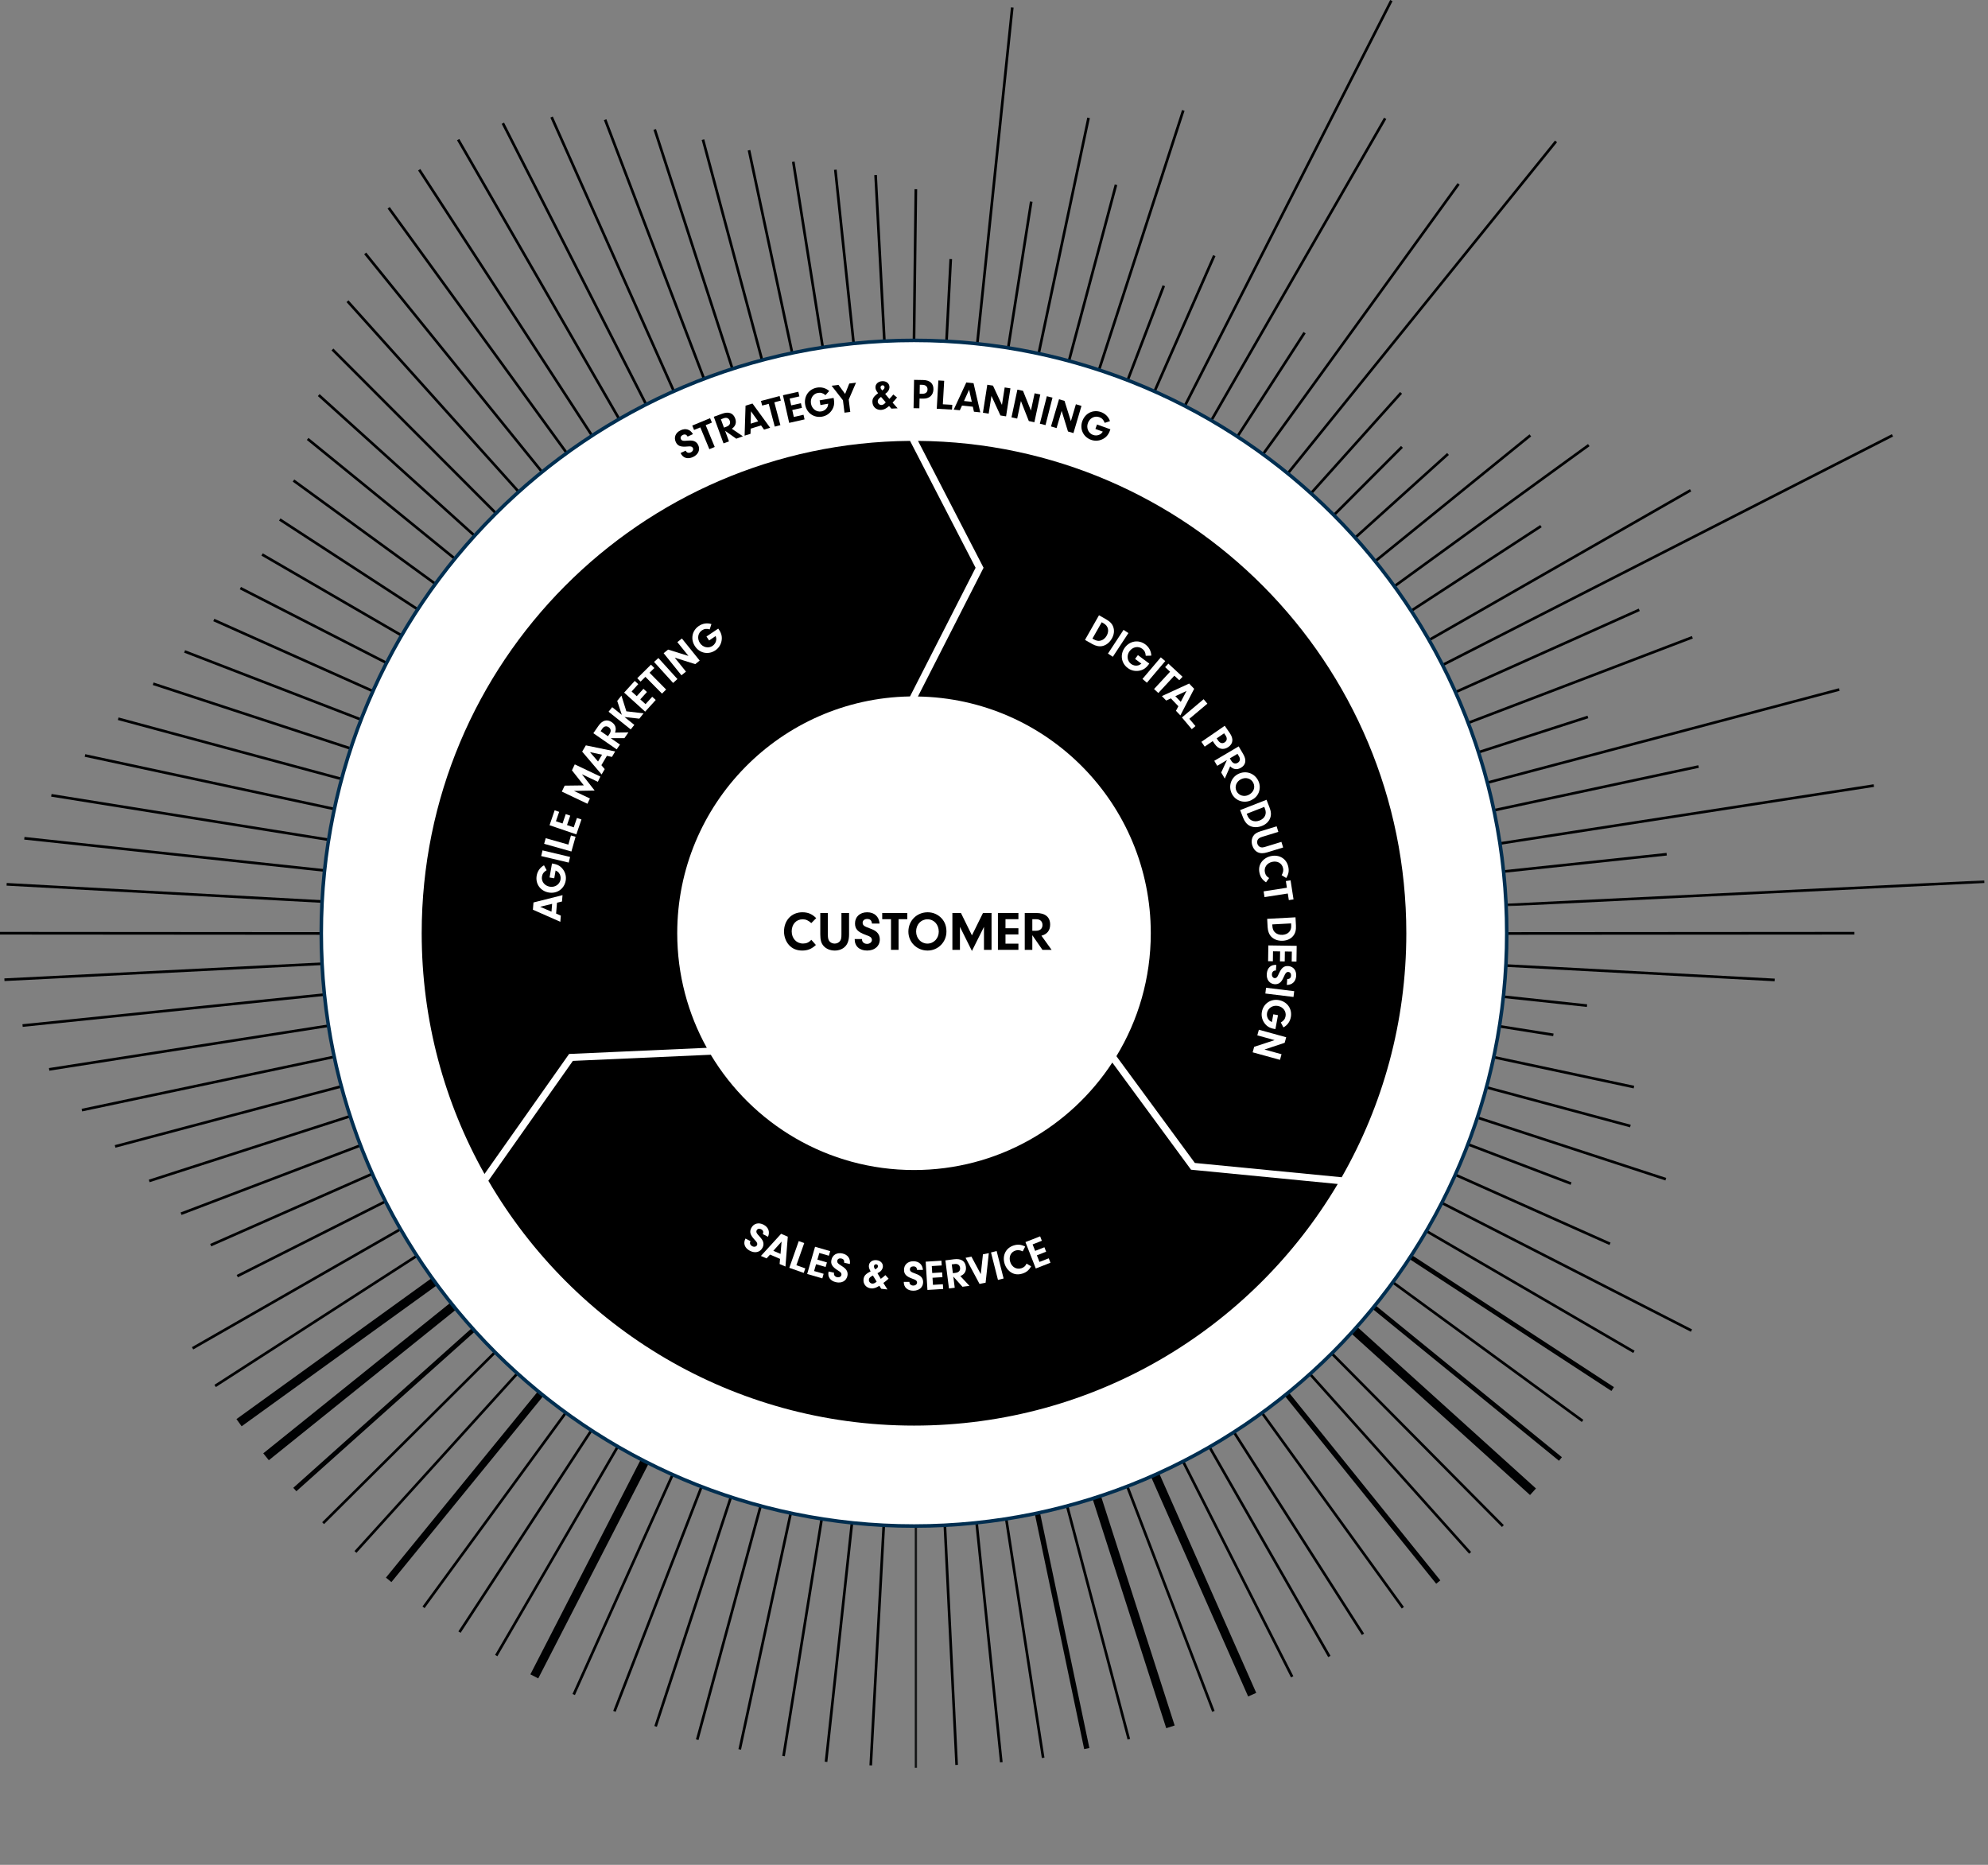 <?xml version="1.0" encoding="UTF-8"?>
<svg width="1160px" height="1088px" viewBox="0 0 1160 1088" version="1.1" xmlns="http://www.w3.org/2000/svg" xmlns:xlink="http://www.w3.org/1999/xlink">
    <rect x="0" y="0" width="1160" height="1088" fill="#808080" stroke="none"/>
    <!-- Generator: Sketch 51.1 (57501) - http://www.bohemiancoding.com/sketch -->
    <title>Artboard</title>
    <desc>Created with Sketch.</desc>
    <defs>
        <polygon id="path-1" points="0.664 0.103 280.012 0.103 280.012 15.302 0.664 15.302"></polygon>
        <polygon id="path-3" points="0.623 0.643 2.172 0.643 2.172 143 0.623 143"></polygon>
    </defs>
    <g id="Artboard" stroke="none" stroke-width="1" fill="none" fill-rule="evenodd">
        <g id="Group-399">
            <path d="M499.003,201.56 L488.19,98.944 L486.649,99.105 L497.463,201.736 C497.978,201.681 498.487,201.612 499.003,201.56" id="Fill-1" fill="#000102"></path>
            <path d="M552.996,200.266 L555.533,151.198 L553.985,151.117 L551.448,200.185 C551.964,200.21 552.479,200.239 552.996,200.266" id="Fill-3" fill="#000102"></path>
            <path d="M516.888,200.202 L511.683,102.082 L510.135,102.165 L515.341,200.294 C515.858,200.266 516.371,200.228 516.888,200.202" id="Fill-5" fill="#000102"></path>
            <path d="M428.562,216.342 L382.767,75.28 L381.294,75.758 L427.088,216.82 C427.58,216.66 428.071,216.5 428.562,216.342" id="Fill-7" fill="#000102"></path>
            <path d="M445.787,211.282 L410.934,81.259 L409.437,81.66 L444.291,211.687 C444.789,211.553 445.287,211.415 445.787,211.282" id="Fill-9" fill="#000102"></path>
            <path d="M570.898,201.685 L591.429,4.449 L589.887,4.288 L569.357,201.518 C569.873,201.569 570.384,201.631 570.898,201.685" id="Fill-11" fill="#000102"></path>
            <path d="M463.279,207.125 L437.807,87.497 L436.292,87.82 L461.764,207.455 C462.27,207.346 462.772,207.231 463.279,207.125" id="Fill-13" fill="#000102"></path>
            <path d="M481.049,203.876 L463.645,94.253 L462.114,94.496 L479.52,204.129 C480.03,204.048 480.537,203.956 481.049,203.876" id="Fill-15" fill="#000102"></path>
            <path d="M588.889,204.065 L602.49,117.764 L600.958,117.522 L587.36,203.812 C587.871,203.891 588.379,203.984 588.889,204.065" id="Fill-17" fill="#000102"></path>
            <path d="M691.772,237.71 L812.538,0.704 L811.158,0 L690.39,237.009 C690.851,237.244 691.313,237.474 691.772,237.71" id="Fill-19" fill="#000102"></path>
            <path d="M641.753,216.835 L691.182,64.65 L689.709,64.172 L640.28,216.356 C640.772,216.515 641.263,216.674 641.753,216.835" id="Fill-21" fill="#000102"></path>
            <path d="M737.319,265.823 L851.738,107.743 L850.482,106.836 L736.067,264.91 C736.486,265.213 736.902,265.518 737.319,265.823" id="Fill-23" fill="#000102"></path>
            <path d="M606.631,207.367 L635.937,68.926 L634.421,68.605 L605.117,207.037 C605.623,207.143 606.125,207.259 606.631,207.367" id="Fill-25" fill="#000102"></path>
            <path d="M624.246,211.617 L651.932,108.007 L650.434,107.607 L622.75,211.212 C623.25,211.344 623.747,211.482 624.246,211.617" id="Fill-27" fill="#000102"></path>
            <path d="M674.109,229.274 L709.236,149.446 L707.817,148.823 L672.69,228.652 C673.163,228.86 673.637,229.064 674.109,229.274" id="Fill-29" fill="#000102"></path>
            <path d="M304.42,287.723 L203.345,175.223 L202.192,176.258 L303.261,288.751 C303.644,288.405 304.035,288.068 304.42,287.723" id="Fill-31" fill="#000102"></path>
            <path d="M291.214,300.183 L194.534,203.348 L193.439,204.444 L290.118,301.279 C290.483,300.913 290.848,300.548 291.214,300.183" id="Fill-33" fill="#000102"></path>
            <path d="M267.339,326.535 L180.011,255.471 L179.031,256.674 L266.366,327.743 C266.692,327.341 267.012,326.935 267.339,326.535" id="Fill-35" fill="#000102"></path>
            <path d="M278.797,313.201 L186.497,229.925 L185.46,231.076 L277.769,314.36 C278.114,313.975 278.45,313.584 278.797,313.201" id="Fill-37" fill="#000102"></path>
            <path d="M236.446,371.065 L153.304,322.819 L152.527,324.159 L235.658,372.398 C235.916,371.951 236.185,371.511 236.446,371.065" id="Fill-39" fill="#000102"></path>
            <path d="M245.805,355.938 L163.671,302.435 L162.826,303.733 L244.953,357.233 C245.235,356.798 245.523,356.37 245.805,355.938" id="Fill-41" fill="#000102"></path>
            <path d="M256.044,341.152 L171.712,279.727 L170.799,280.98 L255.131,342.404 C255.434,341.986 255.739,341.569 256.044,341.152" id="Fill-43" fill="#000102"></path>
            <path d="M347.002,255.125 L245.264,98.602 L243.964,99.447 L345.707,255.978 C346.139,255.695 346.568,255.406 347.002,255.125" id="Fill-45" fill="#000102"></path>
            <path d="M378.42,237.003 L294.123,71.55 L292.743,72.254 L377.037,237.703 C377.496,237.467 377.959,237.237 378.42,237.003" id="Fill-47" fill="#000102"></path>
            <path d="M362.757,245.47 L268.016,81.073 L266.673,81.845 L361.424,246.258 C361.87,245.999 362.31,245.728 362.757,245.47" id="Fill-49" fill="#000102"></path>
            <path d="M317.971,276.195 L213.703,147.356 L212.498,148.331 L316.764,277.167 C317.164,276.841 317.569,276.519 317.971,276.195" id="Fill-51" fill="#000102"></path>
            <path d="M394.527,229.344 L322.553,67.97 L321.138,68.601 L393.107,229.965 C393.578,229.753 394.055,229.553 394.527,229.344" id="Fill-53" fill="#000102"></path>
            <path d="M332.301,265.222 L227.417,120.783 L226.164,121.693 L331.05,266.135 C331.466,265.83 331.883,265.525 332.301,265.222" id="Fill-55" fill="#000102"></path>
            <path d="M412.057,222.132 L353.825,69.559 L352.377,70.112 L410.608,222.683 C411.089,222.497 411.574,222.316 412.057,222.132" id="Fill-57" fill="#000102"></path>
            <path d="M848.878,403.137 C849.09,403.608 849.289,404.085 849.499,404.557 L956.816,356.486 L956.182,355.071 L848.878,403.137 Z" id="Fill-59" fill="#000102"></path>
            <path d="M751.806,276.983 L908.538,82.98 L907.335,82.005 L750.598,276.011 C751,276.336 751.405,276.657 751.806,276.983" id="Fill-61" fill="#000102"></path>
            <path d="M856.324,421.065 C856.509,421.547 856.692,422.03 856.875,422.513 L987.771,372.516 L987.218,371.069 L856.324,421.065 Z" id="Fill-63" fill="#000102"></path>
            <path d="M1093.281,457.559 L875.019,491.345 C875.097,491.855 875.173,492.367 875.25,492.878 L1093.517,459.091 L1093.281,457.559 Z" id="Fill-65" fill="#000102"></path>
            <path d="M898.731,306.31 L822.885,355.777 C823.168,356.209 823.456,356.639 823.737,357.072 L899.579,307.608 L898.731,306.31 Z" id="Fill-67" fill="#000102"></path>
            <path d="M227.693,387.002 L140.612,342.43 L139.906,343.811 L226.99,388.384 C227.224,387.923 227.457,387.461 227.693,387.002" id="Fill-69" fill="#000102"></path>
            <path d="M892.467,253.405 L801.796,326.955 C802.122,327.355 802.444,327.759 802.768,328.161 L893.445,254.608 L892.467,253.405 Z" id="Fill-71" fill="#000102"></path>
            <path d="M972.432,497.59 L877.141,507.703 C877.196,508.217 877.264,508.728 877.317,509.243 L972.595,499.132 L972.432,497.59 Z" id="Fill-73" fill="#000102"></path>
            <path d="M867.587,455.892 C867.719,456.392 867.86,456.887 867.991,457.387 L1073.449,403.021 L1073.054,401.524 L867.587,455.892 Z" id="Fill-75" fill="#000102"></path>
            <path d="M990.948,446.459 L871.441,472.009 C871.55,472.514 871.665,473.017 871.771,473.522 L991.273,447.976 L990.948,446.459 Z" id="Fill-77" fill="#000102"></path>
            <path d="M926.297,417.55 L862.372,438.183 C862.531,438.675 862.693,439.165 862.851,439.657 L926.774,419.025 L926.297,417.55 Z" id="Fill-79" fill="#000102"></path>
            <g id="Group-83" transform="translate(878, 513.5)">
                <mask id="mask-2" fill="white">
                    <use xlink:href="#path-1"></use>
                </mask>
                <g id="Clip-82"></g>
                <path d="M0.725,15.302 L280.012,1.651 L279.937,0.103 L0.664,13.753 C0.691,14.268 0.702,14.786 0.725,15.302" id="Fill-81" fill="#000102" mask="url(#mask-2)"></path>
            </g>
            <path d="M916.995,689.815 L856.707,666.842 C856.523,667.325 856.342,667.81 856.156,668.291 L916.444,691.264 L916.995,689.815 Z" id="Fill-84" fill="#000102"></path>
            <path d="M951.533,656.211 L867.43,633.598 C867.298,634.098 867.162,634.596 867.026,635.095 L951.132,657.709 L951.533,656.211 Z" id="Fill-86" fill="#000102"></path>
            <path d="M906.509,602.984 L874.95,597.987 C874.87,598.499 874.78,599.005 874.697,599.516 L906.267,604.514 L906.509,602.984 Z" id="Fill-88" fill="#000102"></path>
            <path d="M790.061,313.272 C790.408,313.654 790.745,314.046 791.089,314.43 L845.429,265.43 L844.392,264.279 L790.061,313.272 Z" id="Fill-90" fill="#000102"></path>
            <path d="M871.309,617.513 L953.237,634.988 L953.559,633.471 L871.639,615.997 C871.533,616.504 871.418,617.007 871.309,617.513" id="Fill-92" fill="#000102"></path>
            <path d="M972.237,687.22 L862.207,651.239 C862.048,651.73 861.89,652.223 861.728,652.713 L971.755,688.693 L972.237,687.22 Z" id="Fill-94" fill="#000102"></path>
            <path d="M877.023,582.246 L925.935,587.473 L926.101,585.931 L877.199,580.705 C877.145,581.221 877.079,581.732 877.023,582.246" id="Fill-96" fill="#000102"></path>
            <path d="M813.946,342.789 L927.507,260.315 L926.596,259.062 L813.034,341.538 C813.338,341.955 813.644,342.371 813.946,342.789" id="Fill-98" fill="#000102"></path>
            <path d="M841.981,388.736 L1104.599,254.696 L1103.895,253.316 L841.287,387.35 C841.522,387.81 841.748,388.276 841.981,388.736" id="Fill-100" fill="#000102"></path>
            <path d="M939.765,724.96 L849.386,684.615 C849.176,685.087 848.977,685.565 848.764,686.036 L939.135,726.377 L939.765,724.96 Z" id="Fill-102" fill="#000102"></path>
            <path d="M834.13,374.144 L986.847,286.709 L986.076,285.363 L833.371,372.791 C833.629,373.239 833.874,373.695 834.13,374.144" id="Fill-104" fill="#000102"></path>
            <path d="M777.57,300.17 C777.936,300.535 778.302,300.9 778.668,301.267 L818.596,261.27 L817.499,260.174 L777.57,300.17 Z" id="Fill-106" fill="#000102"></path>
            <path d="M227.075,700.702 C226.841,700.242 226.617,699.775 226.385,699.313 L138.101,743.833 L138.8,745.217 L227.075,700.702 Z" id="Fill-108" fill="#000102"></path>
            <path d="M807.559,68.674 L705.866,245.371 C706.314,245.628 706.754,245.898 707.202,246.157 L808.904,69.447 L807.559,68.674 Z" id="Fill-110" fill="#000102"></path>
            <path d="M764.169,287.538 C764.554,287.883 764.945,288.221 765.329,288.567 L818.108,229.726 L816.954,228.691 L764.169,287.538 Z" id="Fill-112" fill="#000102"></path>
            <path d="M760.57,193.659 L721.114,254.677 C721.548,254.957 721.975,255.247 722.408,255.529 L761.871,194.5 L760.57,193.659 Z" id="Fill-114" fill="#000102"></path>
            <path d="M678.356,166.423 L657.003,222.232 C657.486,222.416 657.97,222.597 658.452,222.783 L679.803,166.976 L678.356,166.423 Z" id="Fill-116" fill="#000102"></path>
            <path d="M123.266,727.152 L219.448,684.703 C219.238,684.232 219.036,683.756 218.827,683.284 L122.639,725.735 L123.266,727.152 Z" id="Fill-118" fill="#000102"></path>
            <path d="M460.936,881.28 L430.867,1020.487 L432.382,1020.814 L462.451,881.61 C461.945,881.503 461.441,881.39 460.936,881.28" id="Fill-120" fill="#000102"></path>
            <path d="M621.71,877.985 L657.926,1014.908 L659.423,1014.512 L623.204,877.581 C622.705,877.714 622.21,877.854 621.71,877.985" id="Fill-122" fill="#000102"></path>
            <path d="M603.606,882.2 L632.619,1020.453 L635.652,1019.815 L606.635,881.547 C605.626,881.763 604.62,881.993 603.606,882.2" id="Fill-124" fill="#000102"></path>
            <path d="M586.216,885.276 L607.91,1025.677 L609.443,1025.44 L587.747,885.04 C587.237,885.119 586.727,885.199 586.216,885.276" id="Fill-126" fill="#000102"></path>
            <path d="M671.305,860.869 L728.293,989.754 L733.018,987.663 L676.037,858.798 C674.469,859.506 672.885,860.183 671.305,860.869" id="Fill-128" fill="#000102"></path>
            <path d="M637.234,873.548 L680.496,1008.267 L685.414,1006.689 L642.147,871.953 C640.512,872.49 638.88,873.034 637.234,873.548" id="Fill-130" fill="#000102"></path>
            <path d="M568.969,887.434 L583.496,1028.221 L585.037,1028.064 L570.51,887.275 C569.996,887.328 569.483,887.382 568.969,887.434" id="Fill-132" fill="#000102"></path>
            <path d="M656.783,866.767 L707.287,998.714 L708.733,998.162 L658.23,866.217 C657.749,866.403 657.265,866.584 656.783,866.767" id="Fill-134" fill="#000102"></path>
            <g id="Group-138" transform="translate(533, 888.5)">
                <mask id="mask-4" fill="white">
                    <use xlink:href="#path-3"></use>
                </mask>
                <g id="Clip-137"></g>
                <path d="M1.398,0.653 C1.138,0.653 0.881,0.643 0.623,0.643 L0.623,143 L2.172,143 L2.172,0.643 C1.914,0.643 1.657,0.653 1.398,0.653" id="Fill-136" fill="#000102" mask="url(#mask-4)"></path>
            </g>
            <path d="M550.502,888.767 L557.42,1029.731 L558.968,1029.654 L552.051,888.708 C551.536,888.734 551.017,888.744 550.502,888.767" id="Fill-139" fill="#000102"></path>
            <path d="M478.919,884.687 L456.433,1024.402 L457.962,1024.649 L480.447,884.941 C479.937,884.86 479.43,884.769 478.919,884.687" id="Fill-141" fill="#000102"></path>
            <path d="M443.463,877.005 L406.081,1014.765 L407.576,1015.173 L444.959,877.41 C444.46,877.276 443.961,877.141 443.463,877.005" id="Fill-143" fill="#000102"></path>
            <path d="M496.491,887.069 L481.223,1027.8 L482.765,1027.966 L498.032,887.245 C497.517,887.191 497.006,887.125 496.491,887.069" id="Fill-145" fill="#000102"></path>
            <path d="M689.351,852.423 L753.296,978.641 L754.679,977.939 L690.739,851.733 C690.279,851.967 689.812,852.191 689.351,852.423" id="Fill-147" fill="#000102"></path>
            <path d="M514.975,888.598 L507.31,1029.909 L508.858,1029.993 L516.523,888.696 C516.005,888.669 515.492,888.627 514.975,888.598" id="Fill-149" fill="#000102"></path>
            <path d="M840.831,702.43 L986.625,776.986 L987.331,775.606 L841.546,701.055 C841.311,701.515 841.067,701.971 840.831,702.43" id="Fill-151" fill="#000102"></path>
            <path d="M831.78,718.815 L953.009,789.365 L953.788,788.025 L832.569,717.481 C832.309,717.928 832.042,718.37 831.78,718.815" id="Fill-153" fill="#000102"></path>
            <path d="M800.618,763.422 L909.672,852.245 L911.369,850.163 L802.304,761.33 C801.739,762.026 801.187,762.731 800.618,763.422" id="Fill-155" fill="#000102"></path>
            <path d="M812.11,748.644 L922.978,829.616 L923.892,828.365 L813.023,747.392 C812.719,747.809 812.417,748.228 812.11,748.644" id="Fill-157" fill="#000102"></path>
            <path d="M704.807,844.137 L775.013,966.793 L776.359,966.023 L706.159,843.375 C705.71,843.633 705.255,843.881 704.807,844.137" id="Fill-159" fill="#000102"></path>
            <path d="M879.086,543.83 C879.086,544.04 879.094,544.248 879.094,544.458 C879.094,544.766 879.083,545.072 879.082,545.38 L1082.035,545.232 L1082.035,543.683 L879.086,543.83 Z" id="Fill-161" fill="#000102"></path>
            <path d="M426.204,871.808 L381.811,1006.978 L383.284,1007.462 L427.679,872.287 C427.187,872.127 426.694,871.97 426.204,871.808" id="Fill-163" fill="#000102"></path>
            <path d="M878.525,564.079 L1035.498,572.493 L1035.58,570.947 L878.624,562.533 C878.596,563.05 878.554,563.563 878.525,564.079" id="Fill-165" fill="#000102"></path>
            <path d="M822.093,734.343 L940.266,811.517 L941.735,809.269 L823.57,732.099 C823.081,732.85 822.587,733.596 822.093,734.343" id="Fill-167" fill="#000102"></path>
            <path d="M788.174,777.699 L892.773,872.235 L896.238,868.401 L791.64,773.866 C790.492,775.152 789.34,776.431 788.174,777.699" id="Fill-169" fill="#000102"></path>
            <path d="M749.313,813.938 L838.021,923.986 L840.435,922.04 L751.728,811.995 C750.926,812.646 750.121,813.293 749.313,813.938" id="Fill-171" fill="#000102"></path>
            <path d="M719.082,835.538 L794.664,953.91 L795.97,953.074 L720.394,834.712 C719.959,834.991 719.519,835.261 719.082,835.538" id="Fill-173" fill="#000102"></path>
            <path d="M735.51,824.412 L817.937,938.448 L819.192,937.54 L736.762,823.499 C736.344,823.803 735.929,824.11 735.51,824.412" id="Fill-175" fill="#000102"></path>
            <path d="M776.33,789.956 L876.391,890.872 L877.49,889.782 L777.438,788.874 C777.072,789.238 776.698,789.594 776.33,789.956" id="Fill-177" fill="#000102"></path>
            <path d="M763.58,801.899 L857.249,906.481 L858.403,905.448 L764.739,800.871 C764.355,801.216 763.966,801.555 763.58,801.899" id="Fill-179" fill="#000102"></path>
            <path d="M191.699,507.32 L14.289,488.292 L14.124,489.834 L191.523,508.861 C191.576,508.345 191.644,507.835 191.699,507.32" id="Fill-181" fill="#000102"></path>
            <path d="M191.443,579.258 L13.094,597.554 L13.252,599.095 L191.608,580.799 C191.554,580.285 191.495,579.773 191.443,579.258" id="Fill-183" fill="#000102"></path>
            <path d="M190.121,561.386 L2.544,570.815 L2.622,572.365 L190.198,562.935 C190.171,562.419 190.145,561.903 190.121,561.386" id="Fill-185" fill="#000102"></path>
            <path d="M189.703,544.458 C189.703,544.246 189.711,544.036 189.711,543.824 L0.002,543.683 L0,545.232 L189.715,545.374 C189.714,545.068 189.703,544.764 189.703,544.458" id="Fill-187" fill="#000102"></path>
            <path d="M190.24,525.312 L3.917,515.153 L3.832,516.701 L190.146,526.86 C190.172,526.342 190.213,525.83 190.24,525.312" id="Fill-189" fill="#000102"></path>
            <path d="M193.735,597.315 L28.551,623.132 L28.792,624.662 L193.988,598.843 C193.907,598.333 193.813,597.826 193.735,597.315" id="Fill-191" fill="#000102"></path>
            <path d="M201.07,632.506 L66.96,668.093 L67.357,669.59 L201.474,634.002 C201.341,633.503 201.202,633.006 201.07,632.506" id="Fill-193" fill="#000102"></path>
            <path d="M197.014,615.342 L47.626,646.903 L47.947,648.42 L197.344,616.857 C197.237,616.351 197.119,615.848 197.014,615.342" id="Fill-195" fill="#000102"></path>
            <path d="M206.923,436.648 L89.614,398.178 L89.132,399.651 L206.444,438.123 C206.604,437.631 206.762,437.139 206.923,436.648" id="Fill-197" fill="#000102"></path>
            <path d="M219.817,403.368 L125.076,361.012 L124.445,362.427 L219.197,404.787 C219.406,404.316 219.606,403.839 219.817,403.368" id="Fill-199" fill="#000102"></path>
            <path d="M212.929,419.865 L107.992,379.336 L107.434,380.781 L212.378,421.313 C212.563,420.831 212.742,420.346 212.929,419.865" id="Fill-201" fill="#000102"></path>
            <path d="M201.639,454.303 L69.168,418.573 L68.766,420.069 L201.236,455.798 C201.369,455.299 201.506,454.802 201.639,454.303" id="Fill-203" fill="#000102"></path>
            <path d="M206.125,649.809 L86.811,688.251 L87.286,689.728 L206.604,651.285 C206.443,650.793 206.283,650.302 206.125,649.809" id="Fill-205" fill="#000102"></path>
            <path d="M194.078,489.526 L30.086,463.242 L29.84,464.772 L193.825,491.054 C193.905,490.544 193.997,490.036 194.078,489.526" id="Fill-207" fill="#000102"></path>
            <path d="M197.42,471.708 L49.757,440.002 L49.432,441.518 L197.091,473.223 C197.197,472.716 197.312,472.213 197.42,471.708" id="Fill-209" fill="#000102"></path>
            <path d="M253.61,744.426 L137.971,827.928 L140.996,832.118 L256.655,748.601 C255.633,747.214 254.61,745.829 253.61,744.426" id="Fill-211" fill="#000102"></path>
            <path d="M330.512,822.389 L246.507,937.278 L247.758,938.195 L331.765,823.302 C331.347,822.997 330.928,822.695 330.512,822.389" id="Fill-213" fill="#000102"></path>
            <path d="M315.028,810.347 L225.189,920.413 L228.391,923.029 L318.246,812.944 C317.174,812.078 316.09,811.225 315.028,810.347" id="Fill-215" fill="#000102"></path>
            <path d="M345.321,832.684 L267.47,951.778 L268.767,952.625 L346.615,833.537 C346.182,833.254 345.753,832.968 345.321,832.684" id="Fill-217" fill="#000102"></path>
            <path d="M360.605,842.174 L288.888,965.501 L290.228,966.28 L361.94,842.962 C361.493,842.703 361.051,842.435 360.605,842.174" id="Fill-219" fill="#000102"></path>
            <path d="M392.39,858.632 L334.055,988.303 L335.467,988.941 L393.808,859.257 C393.337,859.046 392.861,858.845 392.39,858.632" id="Fill-221" fill="#000102"></path>
            <path d="M302.477,799.463 L206.843,904.927 L207.992,905.969 L303.633,800.495 C303.249,800.15 302.859,799.811 302.477,799.463" id="Fill-223" fill="#000102"></path>
            <path d="M374.683,849.971 L309.474,976.851 L314.07,979.212 L379.276,852.338 C377.738,851.562 376.207,850.77 374.683,849.971" id="Fill-225" fill="#000102"></path>
            <path d="M276.817,773.483 L171.134,868.026 L172.926,870.028 L278.6,775.493 C278,774.828 277.413,774.152 276.817,773.483" id="Fill-227" fill="#000102"></path>
            <path d="M244.469,730.947 L125.116,807.933 L125.955,809.236 L245.321,732.241 C245.039,731.808 244.749,731.382 244.469,730.947" id="Fill-229" fill="#000102"></path>
            <path d="M409.168,865.685 L357.803,998.157 L359.248,998.718 L410.616,866.237 C410.135,866.051 409.648,865.872 409.168,865.685" id="Fill-231" fill="#000102"></path>
            <path d="M235.047,715.453 L111.977,785.956 L112.748,787.301 L235.822,716.795 C235.564,716.348 235.304,715.901 235.047,715.453" id="Fill-233" fill="#000102"></path>
            <path d="M264.42,758.756 L153.621,847.901 L156.86,851.925 L267.66,762.779 C266.568,761.447 265.491,760.104 264.42,758.756" id="Fill-235" fill="#000102"></path>
            <path d="M289.597,787.103 L187.984,888.109 L189.076,889.207 L290.679,788.211 C290.314,787.846 289.96,787.47 289.597,787.103" id="Fill-237" fill="#000102"></path>
            <path d="M212.058,666.758 L105.371,707.379 L105.921,708.828 L212.608,668.207 C212.423,667.725 212.24,667.241 212.058,666.758" id="Fill-239" fill="#000102"></path>
            <polygon id="Fill-241" fill="#000102" points="534.098 198.598 532.548 198.58 533.622 110.38 535.173 110.398"></polygon>
            <path d="M879.192,544.458 C879.192,353.44 724.341,198.589 533.324,198.589 C342.306,198.589 187.456,353.44 187.456,544.458 C187.456,735.476 342.306,890.326 533.324,890.326 C724.341,890.326 879.192,735.476 879.192,544.458" id="Fill-243" fill="#FFFFFF"></path>
            <path d="M533.324,199.622 C343.181,199.622 188.489,354.315 188.489,544.457 C188.489,734.6 343.181,889.294 533.324,889.294 C723.468,889.294 878.159,734.6 878.159,544.457 C878.159,354.315 723.468,199.622 533.324,199.622 M533.324,891.36 C342.042,891.36 186.423,735.74 186.423,544.457 C186.423,353.176 342.042,197.556 533.324,197.556 C724.606,197.556 880.225,353.176 880.225,544.457 C880.225,735.74 724.606,891.36 533.324,891.36" id="Fill-245" fill="#002E50"></path>
            <path d="M533.324,406.298 C457.02,406.298 395.164,468.154 395.164,544.458 C395.164,620.762 457.02,682.618 533.324,682.618 C609.628,682.618 671.484,620.762 671.484,544.458 C671.484,468.154 609.628,406.298 533.324,406.298" id="Fill-247" fill="#FFFFFF"></path>
            <path d="M694.97,682.433 L649.033,619.92 C624.369,657.66 581.774,682.618 533.324,682.618 C482.945,682.618 438.878,655.643 414.741,615.358 L334.277,618.943 L284.968,688.884 C334.75,774.306 427.326,831.724 533.324,831.724 C638.543,831.724 730.533,775.142 780.573,690.758 L694.97,682.433 Z" id="Fill-249" fill="#000000"></path>
            <path d="M573.908,331.243 L535.614,406.355 C610.857,407.583 671.484,468.922 671.484,544.458 C671.484,570.727 664.15,595.283 651.422,616.194 L697.206,678.498 L782.875,686.83 C806.87,644.863 820.59,596.264 820.59,544.458 C820.59,386.588 693.238,258.482 535.666,257.222 L573.908,331.243 Z" id="Fill-251" fill="#000000"></path>
            <path d="M332.066,614.903 L412.42,611.324 C401.437,591.508 395.164,568.719 395.164,544.458 C395.164,469.049 455.577,407.752 530.644,406.323 L530.994,406.317 L569.262,331.256 L531.012,257.221 C373.426,258.466 246.058,386.578 246.058,544.458 C246.058,595.483 259.378,643.389 282.705,684.92 L332.066,614.903 Z" id="Fill-253" fill="#000000"></path>
            <path d="M400.116,262.912 L400.209,263.115 C400.677,264.128 401.9,264.465 403.07,263.924 C404.196,263.403 404.729,262.309 404.311,261.41 C404.094,260.936 403.672,260.614 403.151,260.497 C402.635,260.381 402.311,260.393 400.943,260.507 C397.115,260.856 395.374,260.159 394.312,257.862 C393.053,255.138 394.214,252.388 397.162,251.025 C400.088,249.673 402.771,250.51 404.349,253.277 L401.244,254.713 C400.548,253.504 399.637,253.187 398.421,253.749 C397.319,254.259 396.867,255.233 397.303,256.178 C397.586,256.787 398.118,257.113 398.881,257.17 C399.391,257.208 399.692,257.206 400.981,257.101 C402.905,256.95 403.938,256.992 404.883,257.321 C406.012,257.7 406.887,258.526 407.417,259.674 C408.686,262.421 407.458,265.202 404.349,266.637 C401.198,268.094 398.429,267.188 397.121,264.295 L400.116,262.912 Z" id="Fill-255" fill="#000000"></path>
            <polygon id="Fill-257" fill="#000000" points="417.043 260.766 413.903 262.065 408.636 249.343 404.991 250.852 403.928 248.285 414.335 243.976 415.398 246.543 411.776 248.043"></polygon>
            <path d="M423.866,248.954 C425.679,248.29 426.383,247.031 425.811,245.472 C425.266,243.983 423.948,243.41 422.366,243.988 L420.643,244.619 L422.423,249.482 L423.866,248.954 Z M425.361,257.509 L422.173,258.676 L416.494,243.155 L421.287,241.402 C425.127,239.996 427.819,240.937 428.985,244.126 C429.88,246.569 429.195,248.666 427.02,250.148 L433.481,254.539 L429.619,255.952 L423.105,251.343 L425.361,257.509 Z" id="Fill-259" fill="#000000"></path>
            <path d="M438.2,239.954 L438.024,247.172 L442.405,245.813 L438.2,239.954 Z M438.018,250.081 L437.917,253.099 L434.482,254.163 L435.027,236.68 L439.077,235.423 L449.378,249.543 L445.824,250.645 L444.08,248.201 L438.018,250.081 Z" id="Fill-261" fill="#000000"></path>
            <polygon id="Fill-263" fill="#000000" points="455.36 248.029 452.077 248.901 448.544 235.601 444.734 236.614 444.019 233.93 454.898 231.039 455.611 233.722 451.825 234.729"></polygon>
            <polygon id="Fill-265" fill="#000000" points="461.669 236.507 467.329 235.231 467.941 237.94 462.282 239.216 463.192 243.255 468.852 241.979 469.463 244.687 460.49 246.711 456.853 230.58 465.824 228.556 466.436 231.265 460.777 232.542"></polygon>
            <path d="M486.41,232.152 L486.563,233.032 C487.003,235.549 486.601,237.559 485.256,239.508 C483.907,241.433 481.982,242.677 479.685,243.081 C474.897,243.921 470.669,240.934 469.826,236.12 C468.97,231.258 471.9,226.991 476.691,226.15 C479.331,225.687 481.897,226.395 483.837,228.12 L481.667,230.541 C480.221,229.334 478.917,228.933 477.305,229.216 C474.443,229.718 472.681,232.445 473.222,235.524 C473.753,238.554 476.417,240.531 479.276,240.028 C480.671,239.784 481.954,238.929 482.63,237.753 C483.019,237.105 483.175,236.548 483.271,235.524 L478.727,236.321 L478.247,233.585 L486.41,232.152 Z" id="Fill-267" fill="#000000"></path>
            <polygon id="Fill-269" fill="#000000" points="496.133 240.344 492.765 240.763 491.864 233.532 485.239 225.041 489.247 224.542 493.128 229.829 495.543 223.759 499.479 223.27 495.235 233.114"></polygon>
            <path d="M516.135,225.862 C516.099,225.219 515.603,224.749 514.958,224.783 C514.29,224.819 513.774,225.367 513.808,226.011 C513.838,226.581 514.061,226.991 514.773,227.797 C515.826,227.07 516.171,226.555 516.135,225.862 Z M514.08,231.558 C512.6,232.629 512.115,233.325 512.163,234.266 C512.228,235.429 513.245,236.343 514.383,236.282 C515.249,236.236 516.018,235.748 516.831,234.736 L514.08,231.558 Z M523.769,238.213 L520.131,238.408 L518.782,236.866 C517.1,238.37 515.699,239.067 514.163,239.149 C511.366,239.299 509.205,237.403 509.058,234.655 C508.947,232.577 509.748,231.318 512.377,229.415 C511.255,227.96 510.892,227.21 510.836,226.121 C510.727,224.091 512.379,222.513 514.781,222.385 C517.108,222.261 518.894,223.629 519.002,225.659 C519.047,226.501 518.75,227.46 518.173,228.26 C517.778,228.778 517.403,229.145 516.494,229.814 L518.934,232.737 C520.088,231.583 520.252,231.401 521.229,230.157 L523.432,231.901 C522.197,233.407 522.009,233.615 520.811,234.871 L523.769,238.213 Z" id="Fill-271" fill="#000000"></path>
            <path d="M538.074,229.756 C540.032,229.792 541.188,228.869 541.219,227.21 C541.247,225.573 540.1,224.537 538.242,224.503 L536.706,224.476 L536.611,229.73 L538.074,229.756 Z M536.46,238.207 L533.065,238.146 L533.36,221.614 L538.639,221.709 C542.554,221.779 544.725,223.726 544.665,227.096 C544.604,230.542 542.312,232.633 538.668,232.568 L536.56,232.531 L536.46,238.207 Z" id="Fill-273" fill="#000000"></path>
            <polygon id="Fill-275" fill="#000000" points="555.663 236.185 555.504 238.982 546.595 238.47 547.539 221.962 550.931 222.156 550.146 235.869"></polygon>
            <path d="M565.475,227.382 L562.485,233.954 L567.047,234.42 L565.475,227.382 Z M561.337,236.627 L560.062,239.362 L556.486,238.996 L563.84,223.129 L568.058,223.561 L571.996,240.583 L568.298,240.203 L567.65,237.272 L561.337,236.627 Z" id="Fill-277" fill="#000000"></path>
            <polygon id="Fill-279" fill="#000000" points="576.898 241.328 573.543 240.806 576.087 224.464 579.394 224.979 584.643 236.236 586.229 226.044 589.586 226.566 587.041 242.907 583.757 242.395 578.508 230.989"></polygon>
            <polygon id="Fill-281" fill="#000000" points="593.527 244.2 590.205 243.492 593.654 227.319 596.927 228.017 601.543 239.547 603.693 229.46 607.015 230.168 603.566 246.341 600.317 245.648 595.711 233.968"></polygon>
            <polygon id="Fill-283" fill="#000000" points="610.049 248.024 606.755 247.186 610.835 231.16 614.127 231.998"></polygon>
            <polygon id="Fill-285" fill="#000000" points="616.51 249.761 613.253 248.798 617.943 232.94 621.152 233.888 624.861 245.741 627.784 235.851 631.042 236.814 626.352 252.672 623.165 251.73 619.477 239.728"></polygon>
            <path d="M647.906,250.461 L647.603,251.301 C646.735,253.704 645.387,255.248 643.253,256.271 C641.123,257.27 638.837,257.395 636.645,256.603 C632.07,254.953 629.887,250.262 631.546,245.666 C633.22,241.022 637.883,238.775 642.455,240.425 C644.975,241.334 646.85,243.224 647.677,245.685 L644.593,246.708 C643.936,244.942 643.004,243.946 641.465,243.39 C638.734,242.405 635.85,243.896 634.789,246.836 C633.746,249.73 635.075,252.767 637.805,253.752 C639.135,254.232 640.676,254.129 641.845,253.443 C642.506,253.074 642.915,252.669 643.509,251.828 L639.17,250.262 L640.112,247.649 L647.906,250.461 Z" id="Fill-287" fill="#000000"></path>
            <path d="M437.926,724.115 L437.822,724.313 C437.308,725.305 437.788,726.476 438.935,727.073 C440.032,727.642 441.223,727.396 441.683,726.516 C441.923,726.052 441.921,725.519 441.696,725.039 C441.469,724.559 441.263,724.313 440.335,723.3 C437.716,720.483 437.201,718.678 438.367,716.43 C439.752,713.771 442.64,713.004 445.522,714.501 C448.383,715.99 449.364,718.626 448.141,721.568 L445.102,719.99 C445.634,718.698 445.325,717.786 444.137,717.169 C443.06,716.604 442.012,716.846 441.53,717.77 C441.223,718.364 441.291,718.985 441.713,719.623 C441.996,720.051 442.18,720.289 443.051,721.245 C444.351,722.674 444.947,723.518 445.267,724.462 C445.658,725.592 445.539,726.787 444.956,727.909 C443.56,730.593 440.61,731.323 437.571,729.745 C434.49,728.143 433.512,725.398 434.997,722.594 L437.926,724.115 Z" id="Fill-289" fill="#FFFFFF"></path>
            <path d="M456.058,724.369 L451.233,729.741 L455.442,731.557 L456.058,724.369 Z M449.334,731.949 L447.293,734.172 L443.991,732.747 L455.781,719.82 L459.675,721.503 L458.312,738.927 L454.897,737.453 L455.163,734.463 L449.334,731.949 Z" id="Fill-291" fill="#FFFFFF"></path>
            <polygon id="Fill-293" fill="#FFFFFF" points="469.904 740 468.972 742.64 460.559 739.669 466.07 724.082 469.27 725.212 464.692 738.16"></polygon>
            <polygon id="Fill-295" fill="#FFFFFF" points="476.945 734.907 482.514 736.517 481.744 739.185 476.174 737.571 475.02 741.551 480.593 743.161 479.821 745.828 470.988 743.27 475.585 727.392 484.42 729.947 483.647 732.615 478.075 731"></polygon>
            <path d="M486.704,742.539 L486.656,742.757 C486.414,743.847 487.179,744.855 488.437,745.134 C489.646,745.4 490.732,744.855 490.95,743.887 C491.059,743.378 490.922,742.866 490.579,742.458 C490.238,742.055 489.974,741.869 488.817,741.13 C485.564,739.088 484.603,737.474 485.15,735.008 C485.8,732.081 488.391,730.601 491.559,731.303 C494.706,732.001 496.33,734.293 495.906,737.446 L492.568,736.707 C492.748,735.327 492.218,734.519 490.91,734.233 C489.724,733.967 488.774,734.467 488.549,735.484 C488.403,736.138 488.63,736.719 489.202,737.227 C489.584,737.567 489.824,737.748 490.912,738.446 C492.534,739.492 493.327,740.15 493.878,740.985 C494.546,741.97 494.74,743.157 494.468,744.392 C493.811,747.342 491.15,748.807 487.81,748.064 C484.424,747.313 482.773,744.916 483.485,741.825 L486.704,742.539 Z" id="Fill-297" fill="#FFFFFF"></path>
            <path d="M512.28,738.866 C512.353,738.22 511.941,737.676 511.296,737.607 C510.632,737.534 510.032,737.994 509.964,738.636 C509.899,739.201 510.052,739.641 510.626,740.553 C511.784,740.004 512.208,739.556 512.28,738.866 Z M509.332,744.157 C507.695,744.972 507.102,745.582 507.001,746.518 C506.876,747.677 507.731,748.746 508.866,748.867 C509.729,748.964 510.567,748.605 511.534,747.737 L509.332,744.157 Z M517.822,752.298 L514.197,751.898 L513.116,750.159 C511.213,751.374 509.714,751.83 508.183,751.664 C505.399,751.362 503.57,749.137 503.871,746.401 C504.097,744.331 505.093,743.213 507.998,741.764 C507.127,740.145 506.888,739.342 507.008,738.261 C507.231,736.239 509.12,734.947 511.509,735.214 C513.83,735.464 515.372,737.106 515.15,739.128 C515.057,739.968 514.609,740.864 513.909,741.562 C513.434,742.01 513.003,742.313 511.998,742.825 L513.935,746.107 C515.26,745.154 515.453,745.001 516.619,743.931 L518.511,746.01 C517.047,747.293 516.829,747.471 515.442,748.516 L517.822,752.298 Z" id="Fill-299" fill="#FFFFFF"></path>
            <path d="M530.656,747.867 L530.654,748.093 C530.654,749.207 531.625,750.026 532.912,750.026 C534.155,750.026 535.095,749.255 535.095,748.263 C535.095,747.742 534.845,747.269 534.426,746.947 C534.002,746.624 533.705,746.503 532.414,746.031 C528.792,744.743 527.5,743.379 527.496,740.848 C527.494,737.846 529.702,735.836 532.953,735.831 C536.177,735.831 538.264,737.716 538.539,740.888 L535.116,740.893 C534.991,739.504 534.295,738.834 532.957,738.834 C531.738,738.838 530.919,739.533 530.921,740.574 C530.923,741.244 531.269,741.764 531.939,742.136 C532.387,742.382 532.658,742.507 533.877,742.955 C535.687,743.621 536.605,744.093 537.326,744.787 C538.193,745.603 538.643,746.721 538.643,747.984 C538.645,751.011 536.363,753.025 532.94,753.029 C529.468,753.029 527.331,751.047 527.354,747.871 L530.656,747.867 Z" id="Fill-301" fill="#FFFFFF"></path>
            <polygon id="Fill-303" fill="#FFFFFF" points="543.953 742.705 549.742 742.346 549.916 745.119 544.124 745.477 544.381 749.606 550.17 749.247 550.342 752.02 541.162 752.589 540.142 736.086 549.318 735.517 549.492 738.289 543.7 738.645"></polygon>
            <path d="M557.536,742.62 C559.453,742.374 560.414,741.3 560.204,739.654 C560.004,738.084 558.846,737.228 557.173,737.442 L555.352,737.676 L556.011,742.814 L557.536,742.62 Z M557.092,751.293 L553.725,751.725 L551.632,735.327 L556.696,734.677 C560.753,734.161 563.17,735.674 563.6,739.044 C563.931,741.627 562.797,743.52 560.349,744.481 L565.675,750.2 L561.592,750.721 L556.261,744.779 L557.092,751.293 Z" id="Fill-305" fill="#FFFFFF"></path>
            <polygon id="Fill-307" fill="#FFFFFF" points="573.543 731.803 576.974 731.121 575.105 748.359 571.557 749.069 563.404 733.833 566.835 733.147 572.287 743.358"></polygon>
            <polygon id="Fill-309" fill="#FFFFFF" points="585.606 745.897 582.315 746.732 578.249 730.706 581.54 729.87"></polygon>
            <path d="M601.663,738.814 C600.378,741.094 598.889,742.313 596.548,743.047 C594.205,743.782 592.036,743.58 590.151,742.459 C588.335,741.393 586.886,739.508 586.199,737.333 C584.694,732.53 586.878,728.074 591.446,726.637 C593.88,725.875 595.753,726.04 598.194,727.275 L596.758,730.068 C595.115,729.305 593.878,729.176 592.555,729.592 C589.785,730.463 588.517,733.2 589.467,736.231 C590.417,739.258 593.145,740.815 595.982,739.924 C597.426,739.472 598.38,738.628 599.002,737.208 L601.663,738.814 Z" id="Fill-311" fill="#FFFFFF"></path>
            <polygon id="Fill-313" fill="#FFFFFF" points="604.011 729.793 609.411 727.678 610.424 730.265 605.022 732.38 606.533 736.235 611.936 734.12 612.949 736.707 604.382 740.062 598.352 724.659 606.916 721.306 607.93 723.893 602.526 726.008"></polygon>
            <path d="M476.071,551.318 C473.59,553.638 471.268,554.573 468.078,554.573 C464.887,554.573 462.278,553.477 460.378,551.35 C458.541,549.32 457.477,546.42 457.477,543.457 C457.477,536.914 461.924,532.243 468.142,532.243 C471.463,532.243 473.718,533.177 476.263,535.658 L473.395,538.558 C471.656,536.979 470.173,536.335 468.369,536.335 C464.599,536.335 461.956,539.235 461.956,543.36 C461.956,547.484 464.728,550.481 468.594,550.481 C470.56,550.481 472.074,549.804 473.395,548.289 L476.071,551.318 Z" id="Fill-315" fill="#000000"></path>
            <path d="M483.054,545.26 C483.054,547.258 483.313,548.353 484.021,549.193 C484.666,549.998 485.825,550.513 487.018,550.513 C488.275,550.513 489.499,549.934 490.143,549.031 C490.789,548.162 490.981,547.225 490.981,545.228 L490.981,532.661 L495.428,532.661 L495.428,545.1 C495.428,548.257 494.752,550.448 493.301,552.061 C491.853,553.671 489.596,554.573 487.082,554.573 C484.473,554.573 482.087,553.606 480.574,551.899 C479.188,550.351 478.639,548.418 478.639,545.1 L478.639,532.661 L483.054,532.661 L483.054,545.26 Z" id="Fill-317" fill="#000000"></path>
            <path d="M502.991,547.871 L502.991,548.162 C502.991,549.61 504.247,550.674 505.924,550.674 C507.534,550.674 508.759,549.675 508.759,548.386 C508.759,547.709 508.436,547.098 507.889,546.678 C507.341,546.259 506.955,546.099 505.278,545.486 C500.574,543.81 498.899,542.038 498.899,538.751 C498.899,534.852 501.766,532.243 505.988,532.243 C510.178,532.243 512.884,534.691 513.239,538.816 L508.791,538.816 C508.63,537.011 507.727,536.141 505.988,536.141 C504.408,536.141 503.345,537.043 503.345,538.397 C503.345,539.267 503.797,539.944 504.667,540.428 C505.246,540.749 505.6,540.911 507.18,541.491 C509.532,542.361 510.724,542.973 511.659,543.875 C512.787,544.939 513.368,546.388 513.368,548.032 C513.368,551.963 510.401,554.573 505.956,554.573 C501.443,554.573 498.673,551.996 498.705,547.871 L502.991,547.871 Z" id="Fill-319" fill="#000000"></path>
            <polygon id="Fill-321" fill="#000000" points="524.315 554.155 519.9 554.155 519.9 536.271 514.776 536.271 514.776 532.661 529.407 532.661 529.407 536.271 524.315 536.271"></polygon>
            <path d="M534.557,543.457 C534.557,547.452 537.424,550.513 541.162,550.513 C544.87,550.513 547.769,547.452 547.769,543.553 C547.769,539.396 544.997,536.335 541.194,536.335 C537.393,536.335 534.557,539.365 534.557,543.457 M549.509,535.851 C551.345,537.913 552.249,540.395 552.249,543.52 C552.249,549.643 547.35,554.572 541.259,554.572 C534.975,554.572 530.044,549.707 530.044,543.52 C530.044,537.14 534.942,532.242 541.323,532.242 C544.481,532.242 547.381,533.532 549.509,535.851" id="Fill-323" fill="#000000"></path>
            <polygon id="Fill-325" fill="#000000" points="560.131 554.155 555.718 554.155 555.718 532.661 560.712 532.661 567.124 545.712 573.569 532.661 578.564 532.661 578.564 554.155 574.151 554.155 574.151 540.75 567.124 554.799 560.131 540.75"></polygon>
            <polygon id="Fill-327" fill="#000000" points="586.704 541.555 594.245 541.555 594.245 545.163 586.704 545.163 586.704 550.545 594.245 550.545 594.245 554.155 582.289 554.155 582.289 532.661 594.245 532.661 594.245 536.271 586.704 536.271"></polygon>
            <path d="M604.355,543.038 C606.87,543.038 608.289,541.813 608.289,539.654 C608.289,537.591 606.934,536.303 604.743,536.303 L602.357,536.303 L602.357,543.038 L604.355,543.038 Z M602.357,554.155 L597.944,554.155 L597.944,532.661 L604.582,532.661 C609.899,532.661 612.766,535.013 612.766,539.429 C612.766,542.812 610.995,545.068 607.674,545.905 L613.604,554.155 L608.256,554.155 L602.357,545.615 L602.357,554.155 Z" id="Fill-329" fill="#000000"></path>
            <path d="M637.429,372.574 L637.99,372.893 C639.562,373.787 640.69,374.055 641.937,373.823 C643.471,373.529 644.826,372.501 645.731,370.907 C647.362,368.039 646.669,365.196 643.935,363.638 L642.855,363.029 L637.429,372.574 Z M641.263,358.956 L645.335,361.273 C647.662,362.595 648.968,363.961 649.602,365.805 C650.332,367.932 650.064,370.259 648.778,372.521 C647.466,374.828 645.471,376.432 643.259,376.915 C641.461,377.316 639.407,376.917 637.336,375.744 L633.092,373.329 L641.263,358.956 Z" id="Fill-331" fill="#FFFFFF"></path>
            <polygon id="Fill-333" fill="#FFFFFF" points="649.337 383.178 646.497 381.311 655.591 367.482 658.432 369.351"></polygon>
            <path d="M670.612,387.152 L670.08,387.866 C668.548,389.914 666.81,391 664.467,391.355 C662.144,391.693 659.921,391.143 658.052,389.749 C654.157,386.839 653.435,381.717 656.357,377.802 C659.313,373.849 664.425,373.054 668.32,375.966 C670.466,377.569 671.71,379.923 671.785,382.516 L668.534,382.599 C668.424,380.716 667.819,379.496 666.509,378.515 C664.185,376.777 660.99,377.364 659.122,379.867 C657.281,382.329 657.667,385.624 659.992,387.36 C661.124,388.207 662.629,388.556 663.947,388.239 C664.685,388.082 665.196,387.812 666.009,387.18 L662.314,384.42 L663.977,382.195 L670.612,387.152 Z" id="Fill-335" fill="#FFFFFF"></path>
            <polygon id="Fill-337" fill="#FFFFFF" points="669.22 398.307 666.629 396.111 677.328 383.501 679.917 385.695"></polygon>
            <polygon id="Fill-339" fill="#FFFFFF" points="675.88 404.309 673.387 401.998 682.747 391.898 679.855 389.216 681.744 387.178 690.006 394.834 688.116 396.873 685.241 394.209"></polygon>
            <path d="M692.347,403.096 L685.806,406.159 L688.977,409.477 L692.347,403.096 Z M683.199,407.453 L680.452,408.706 L677.966,406.107 L693.862,398.8 L696.794,401.863 L688.746,417.38 L686.175,414.694 L687.586,412.04 L683.199,407.453 Z" id="Fill-341" fill="#FFFFFF"></path>
            <polygon id="Fill-343" fill="#FFFFFF" points="697.547 423.609 695.401 425.413 689.658 418.578 702.319 407.931 704.505 410.534 693.987 419.375"></polygon>
            <path d="M710.759,432 C711.868,433.611 713.289,434.017 714.659,433.075 C716.005,432.149 716.183,430.611 715.13,429.079 L714.258,427.817 L709.929,430.795 L710.759,432 Z M702.945,435.599 L701.02,432.803 L714.641,423.43 L717.632,427.779 C719.852,431.005 719.53,433.904 716.754,435.815 C713.915,437.769 710.882,437.12 708.818,434.116 L707.622,432.382 L702.945,435.599 Z" id="Fill-345" fill="#FFFFFF"></path>
            <path d="M718.402,443.767 C719.387,445.432 720.756,445.89 722.184,445.044 C723.55,444.237 723.873,442.835 723.015,441.384 L722.079,439.806 L717.62,442.443 L718.402,443.767 Z M710.257,446.802 L708.528,443.878 L722.761,435.455 L725.36,439.85 C727.447,443.37 727.011,446.193 724.089,447.922 C721.849,449.248 719.662,448.957 717.805,447.089 L714.665,454.248 L712.57,450.705 L715.914,443.454 L710.257,446.802 Z" id="Fill-347" fill="#FFFFFF"></path>
            <path d="M724.152,454.605 C721.391,455.957 720.247,458.974 721.514,461.555 C722.769,464.118 725.865,465.087 728.559,463.765 C731.43,462.358 732.609,459.406 731.322,456.779 C730.032,454.153 726.979,453.219 724.152,454.605 M734.469,462.358 C733.667,464.328 732.257,465.791 730.098,466.849 C725.869,468.921 720.803,467.206 718.741,463 C716.614,458.659 718.305,453.605 722.582,451.508 C726.987,449.351 732.032,451.074 734.191,455.483 C735.26,457.663 735.351,460.104 734.469,462.358" id="Fill-349" fill="#FFFFFF"></path>
            <path d="M727.459,474.771 L727.693,475.373 C728.355,477.058 729.062,477.978 730.176,478.581 C731.556,479.32 733.255,479.374 734.962,478.706 C738.034,477.503 739.289,474.856 738.143,471.926 L737.69,470.77 L727.459,474.771 Z M739.017,466.604 L740.722,470.969 C741.698,473.461 741.85,475.348 741.182,477.181 C740.409,479.292 738.734,480.932 736.311,481.88 C733.838,482.847 731.279,482.835 729.256,481.814 C727.605,480.997 726.261,479.394 725.393,477.174 L723.613,472.626 L739.017,466.604 Z" id="Fill-351" fill="#FFFFFF"></path>
            <path d="M736.651,488.181 C735.182,488.631 734.433,489.069 733.977,489.779 C733.529,490.435 733.412,491.404 733.682,492.284 C733.967,493.208 734.67,493.977 735.478,494.247 C736.265,494.524 736.994,494.457 738.465,494.005 L747.71,491.165 L748.714,494.439 L739.563,497.246 C737.242,497.962 735.476,497.956 733.965,497.254 C732.452,496.554 731.277,495.095 730.71,493.246 C730.119,491.327 730.295,489.353 731.209,487.854 C732.032,486.486 733.332,485.646 735.773,484.898 L744.922,482.087 L745.92,485.336 L736.651,488.181 Z" id="Fill-353" fill="#FFFFFF"></path>
            <path d="M738.727,514.769 C736.566,513.303 735.474,511.719 734.929,509.327 C734.391,506.935 734.768,504.788 736.043,503.002 C737.254,501.279 739.25,499.993 741.474,499.49 C746.379,498.38 750.64,500.925 751.695,505.589 C752.256,508.08 751.937,509.93 750.508,512.26 L747.847,510.601 C748.737,509.026 748.966,507.808 748.662,506.452 C748.022,503.625 745.399,502.135 742.305,502.834 C739.211,503.531 737.432,506.12 738.089,509.021 C738.422,510.493 739.188,511.514 740.545,512.25 L738.727,514.769 Z" id="Fill-355" fill="#FFFFFF"></path>
            <polygon id="Fill-357" fill="#FFFFFF" points="737.844 523.399 737.323 520.043 750.908 517.928 750.301 514.033 753.044 513.606 754.776 524.721 752.034 525.149 751.432 521.282"></polygon>
            <path d="M742.385,539.321 L742.417,539.965 C742.514,541.773 742.898,542.868 743.767,543.791 C744.847,544.927 746.445,545.51 748.278,545.413 C751.573,545.236 753.597,543.113 753.425,539.967 L753.359,538.73 L742.385,539.321 Z M755.925,535.184 L756.178,539.868 C756.322,542.544 755.875,544.382 754.666,545.914 C753.27,547.677 751.163,548.709 748.562,548.852 C745.912,548.993 743.483,548.182 741.88,546.578 C740.569,545.282 739.793,543.335 739.664,540.958 L739.403,536.076 L755.925,535.184 Z" id="Fill-359" fill="#FFFFFF"></path>
            <polygon id="Fill-361" fill="#FFFFFF" points="749.722 555.116 749.638 560.92 746.859 560.879 746.946 555.075 742.805 555.015 742.72 560.819 739.941 560.778 740.076 551.578 756.616 551.821 756.483 561.018 753.703 560.978 753.786 555.177"></polygon>
            <path d="M744.481,566.251 L744.256,566.237 C743.143,566.154 742.257,567.058 742.162,568.344 C742.071,569.583 742.767,570.578 743.756,570.65 C744.277,570.69 744.765,570.477 745.117,570.081 C745.469,569.686 745.617,569.395 746.182,568.146 C747.736,564.628 749.189,563.442 751.711,563.627 C754.706,563.85 756.546,566.2 756.308,569.441 C756.07,572.656 754.036,574.595 750.851,574.634 L751.102,571.221 C752.499,571.197 753.214,570.555 753.314,569.219 C753.405,568.006 752.773,567.139 751.731,567.062 C751.066,567.012 750.521,567.322 750.101,567.96 C749.818,568.388 749.675,568.652 749.14,569.831 C748.339,571.586 747.8,572.466 747.056,573.134 C746.174,573.939 745.03,574.301 743.766,574.21 C740.75,573.986 738.916,571.562 739.168,568.148 C739.421,564.685 741.559,562.705 744.723,562.961 L744.481,566.251 Z" id="Fill-363" fill="#FFFFFF"></path>
            <polygon id="Fill-365" fill="#FFFFFF" points="738.33 579.64 738.742 576.268 755.167 578.274 754.755 581.646"></polygon>
            <path d="M744.205,600.403 L743.325,600.242 C740.816,599.778 739.075,598.7 737.719,596.763 C736.389,594.827 735.894,592.595 736.318,590.305 C737.2,585.53 741.469,582.612 746.268,583.498 C751.118,584.394 754.093,588.624 753.207,593.399 C752.721,596.03 751.163,598.19 748.874,599.402 L747.363,596.527 C748.997,595.594 749.827,594.515 750.126,592.906 C750.65,590.055 748.713,587.454 745.642,586.889 C742.623,586.328 739.844,588.133 739.317,590.983 C739.059,592.374 739.414,593.873 740.277,594.918 C740.75,595.506 741.216,595.846 742.142,596.293 L742.977,591.762 L745.706,592.267 L744.205,600.403 Z" id="Fill-367" fill="#FFFFFF"></path>
            <polygon id="Fill-369" fill="#FFFFFF" points="733.646 604.044 734.548 600.769 750.497 605.156 749.609 608.383 737.826 612.318 747.772 615.054 746.872 618.332 730.921 613.944 731.806 610.74 743.736 606.821"></polygon>
            <path d="M315.167,529.031 L321.794,531.893 L322.169,527.322 L315.167,529.031 Z M324.489,532.987 L327.246,534.207 L326.952,537.789 L310.945,530.746 L311.292,526.523 L328.235,522.251 L327.929,525.956 L325.011,526.662 L324.489,532.987 Z" id="Fill-371" fill="#FFFFFF"></path>
            <path d="M322.08,503.78 L322.96,503.931 C325.475,504.367 327.23,505.426 328.606,507.35 C329.958,509.271 330.479,511.499 330.084,513.793 C329.252,518.58 325.015,521.544 320.203,520.711 C315.344,519.869 312.321,515.674 313.152,510.887 C313.608,508.25 315.143,506.076 317.423,504.835 L318.965,507.693 C317.338,508.643 316.522,509.735 316.244,511.347 C315.748,514.205 317.713,516.784 320.793,517.317 C323.819,517.842 326.58,516.003 327.077,513.148 C327.314,511.755 326.947,510.256 326.067,509.224 C325.592,508.639 325.119,508.306 324.191,507.868 L323.404,512.411 L320.668,511.937 L322.08,503.78 Z" id="Fill-373" fill="#FFFFFF"></path>
            <polygon id="Fill-375" fill="#FFFFFF" points="332.646 499.954 331.863 503.258 315.776 499.441 316.563 496.138"></polygon>
            <polygon id="Fill-377" fill="#FFFFFF" points="333.151 487.434 335.842 488.197 333.417 496.785 317.507 492.289 318.427 489.022 331.645 492.755"></polygon>
            <polygon id="Fill-379" fill="#FFFFFF" points="328.235 480.45 330.112 474.965 332.739 475.863 330.858 481.35 334.773 482.69 336.654 477.205 339.277 478.103 336.298 486.801 320.664 481.447 323.642 472.747 326.269 473.647 324.388 479.132"></polygon>
            <polygon id="Fill-381" fill="#FFFFFF" points="344.222 465.868 342.761 468.935 327.827 461.832 329.479 458.361 340.666 458.22 333.729 449.428 335.379 445.956 350.312 453.06 348.856 456.129 339.536 451.698 346.979 461.222 334.907 461.436"></polygon>
            <path d="M344.238,438.806 L348.956,444.271 L351.293,440.322 L344.238,438.806 Z M350.909,446.428 L352.858,448.733 L351.026,451.827 L339.693,438.51 L341.848,434.861 L358.957,438.403 L357.068,441.603 L354.134,440.965 L350.909,446.428 Z" id="Fill-383" fill="#FFFFFF"></path>
            <path d="M355.599,428.256 C356.702,426.664 356.551,425.229 355.18,424.284 C353.875,423.381 352.466,423.671 351.507,425.057 L350.461,426.569 L354.724,429.521 L355.599,428.256 Z M361.762,434.395 L359.825,437.19 L346.219,427.768 L349.13,423.564 C351.462,420.198 354.211,419.413 357.003,421.35 C359.142,422.834 359.796,424.944 358.868,427.412 L366.695,427.275 L364.344,430.661 L356.358,430.651 L361.762,434.395 Z" id="Fill-385" fill="#FFFFFF"></path>
            <polygon id="Fill-387" fill="#FFFFFF" points="370.14 422.911 368.022 425.565 355.099 415.237 357.221 412.583 362.839 417.073 360.147 408.92 362.61 405.839 365.483 414.994 375.534 416.169 373.038 419.288 364.385 418.312"></polygon>
            <polygon id="Fill-389" fill="#FFFFFF" points="371.545 406.163 375.444 401.863 377.498 403.729 373.604 408.028 376.671 410.809 380.57 406.51 382.628 408.375 376.449 415.192 364.191 404.084 370.371 397.268 372.43 399.132 368.534 403.433"></polygon>
            <polygon id="Fill-391" fill="#FFFFFF" points="388.686 402.287 386.272 404.674 376.602 394.887 373.797 397.658 371.847 395.682 379.851 387.773 381.804 389.747 379.019 392.5"></polygon>
            <polygon id="Fill-393" fill="#FFFFFF" points="395.277 396.164 392.758 398.444 381.651 386.183 384.17 383.903"></polygon>
            <polygon id="Fill-395" fill="#FFFFFF" points="400.269 391.837 397.622 393.97 387.233 381.083 389.84 378.981 401.714 382.675 395.232 374.636 397.879 372.503 408.264 385.39 405.677 387.476 393.699 383.684"></polygon>
            <path d="M419.094,366.735 L419.59,367.476 C421.015,369.595 421.463,371.594 421.027,373.922 C420.574,376.226 419.323,378.143 417.391,379.443 C413.359,382.152 408.285,381.142 405.561,377.088 C402.809,372.995 403.753,367.91 407.784,365.199 C410.004,363.704 412.636,363.309 415.111,364.098 L414.11,367.187 C412.301,366.673 410.945,366.836 409.589,367.748 C407.179,369.367 406.675,372.575 408.422,375.167 C410.138,377.717 413.37,378.442 415.776,376.823 C416.95,376.034 417.778,374.731 417.915,373.382 C418.008,372.632 417.923,372.063 417.596,371.086 L413.77,373.661 L412.22,371.357 L419.094,366.735 Z" id="Fill-397" fill="#FFFFFF"></path>
        </g>
    </g>
</svg>